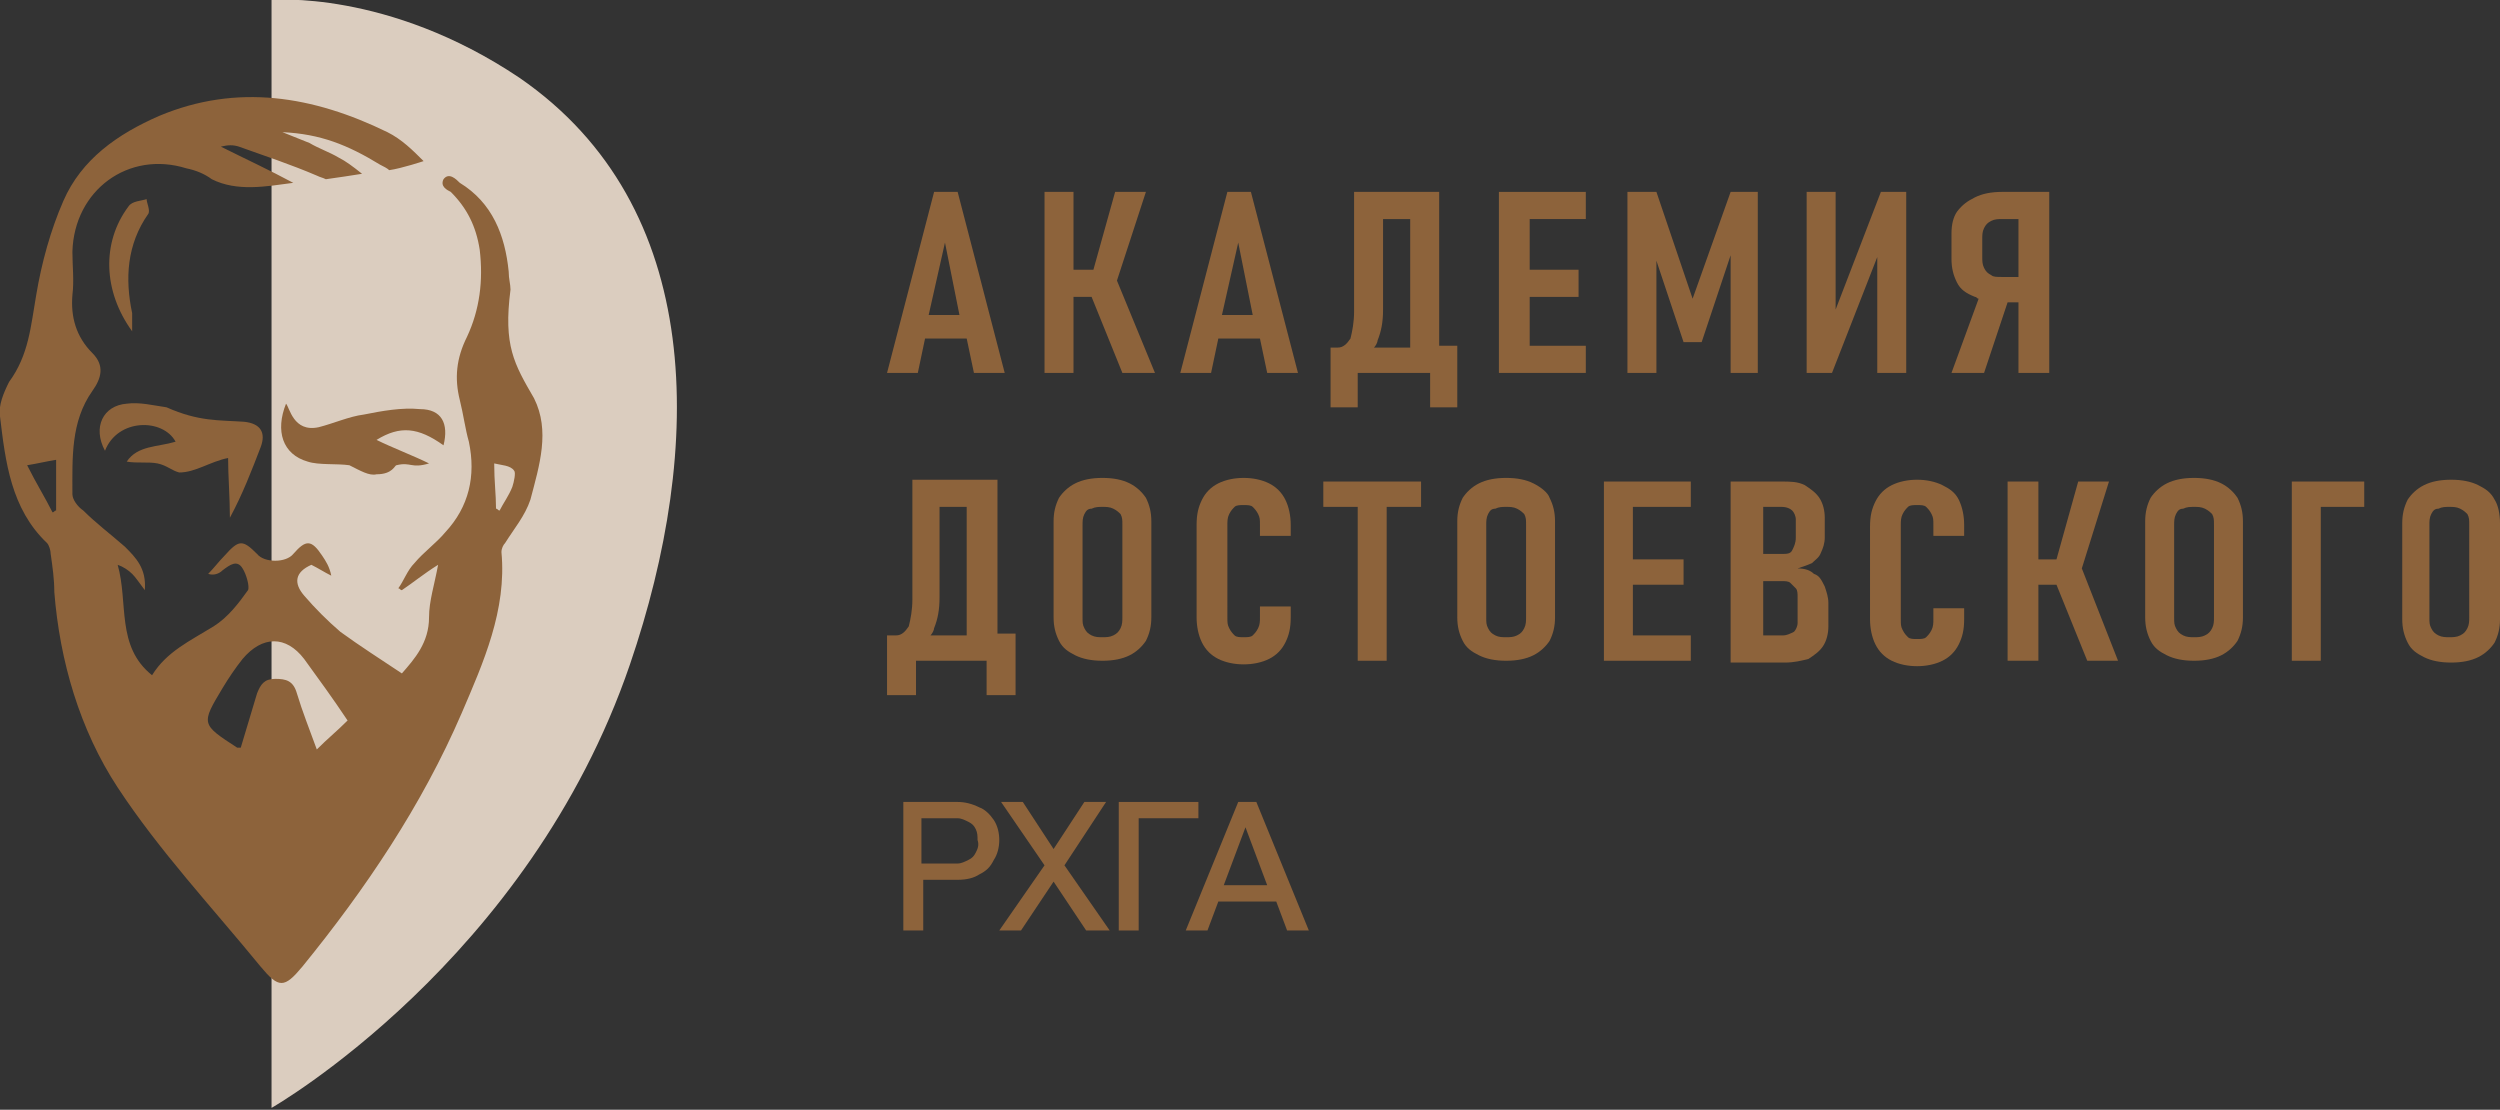 <?xml version="1.0" encoding="utf-8"?>
<!-- Generator: Adobe Illustrator 28.4.1, SVG Export Plug-In . SVG Version: 6.00 Build 0)  -->
<svg version="1.1" id="Layer_1" xmlns="http://www.w3.org/2000/svg" xmlns:xlink="http://www.w3.org/1999/xlink" x="0px" y="0px"
	 viewBox="0 0 138.1 61.3" style="enable-background:new 0 0 138.1 61.3;" xml:space="preserve">
<rect x="0" y="0" width="138.1" height="61.3" fill="#333333" stroke="none"/>
<style type="text/css">
	.st0{fill:#8D633B;}
	.st1{fill:#DBCDBF;}
	.st2{fill:#FFFFFF;stroke:#000000;stroke-width:0.192;stroke-miterlimit:10;}
</style>
<g>
	<g>
		<path class="st0" d="M51.1,18.7h2.3l0.4,1.9h1.7l-2.6-10h-1.3l-2.6,10h1.7L51.1,18.7z M52.2,13.4l0.8,4h-1.7L52.2,13.4z"/>
		<polygon class="st0" points="59.3,16.4 60.3,16.4 62,20.6 63.8,20.6 61.7,15.5 63.3,10.6 61.6,10.6 60.4,14.9 59.3,14.9 
			59.3,10.6 57.7,10.6 57.7,20.6 59.3,20.6 		"/>
		<path class="st0" d="M67.3,18.7h2.3l0.4,1.9h1.7l-2.6-10h-1.3l-2.6,10h1.7L67.3,18.7z M68.4,13.4l0.8,4h-1.7L68.4,13.4z"/>
		<path class="st0" d="M80.5,22.5v-3.4h-0.7h-0.3v-8.5h-0.9h-0.7h-1.5h-0.4h-1.2v6.6c0,0.6-0.1,1.1-0.2,1.5
			c-0.2,0.3-0.4,0.5-0.7,0.5h-0.2h-0.2v1.4v1.9H75v-1.9h2.9h1.1v1.9H80.5z M75.9,19.2c0.1-0.1,0.2-0.3,0.2-0.4
			c0.2-0.5,0.3-1,0.3-1.7v-5h1.5v7.1H75.9z"/>
		<polygon class="st0" points="83.6,10.6 82.8,10.6 82.8,20.6 83.6,20.6 84.5,20.6 87.6,20.6 87.6,19.1 84.5,19.1 84.5,16.4 
			87.2,16.4 87.2,14.9 84.5,14.9 84.5,12.1 87.6,12.1 87.6,10.6 84.5,10.6 		"/>
		<polygon class="st0" points="97.1,20.6 97.1,10.6 95.6,10.6 93.5,16.5 91.5,10.6 89.9,10.6 89.9,20.6 91.5,20.6 91.5,14.4 
			93,18.9 94,18.9 95.6,14.1 95.6,20.6 		"/>
		<polygon class="st0" points="103.7,20.6 105.3,20.6 105.3,10.6 103.9,10.6 101.4,17.1 101.4,10.6 99.8,10.6 99.8,20.6 101.2,20.6 
			103.7,14.2 		"/>
		<path class="st0" d="M111.5,16.7v3.9h1.7v-10h-0.9h-0.8h-0.9c-0.6,0-1.1,0.1-1.5,0.3c-0.4,0.2-0.7,0.4-1,0.8
			c-0.2,0.3-0.3,0.7-0.3,1.2v1.4c0,0.5,0.1,0.9,0.3,1.3c0.2,0.4,0.5,0.6,1,0.8c0.1,0,0.1,0.1,0.2,0.1l-1.5,4.1h1.8l1.3-3.9H111.5z
			 M109.5,13.2c0-0.2,0-0.4,0.1-0.6c0.1-0.2,0.2-0.3,0.4-0.4c0.2-0.1,0.4-0.1,0.6-0.1h0.9v3.2h-0.9c-0.3,0-0.5,0-0.6-0.1
			c-0.2-0.1-0.3-0.2-0.4-0.4c-0.1-0.2-0.1-0.4-0.1-0.6V13.2z"/>
		<path class="st0" d="M50.5,36.5h2.9h1.1v1.9h1.6v-3.4h-0.7h-0.3v-8.5h-0.9h-0.7h-1.5h-0.4h-1.2v6.6c0,0.6-0.1,1.1-0.2,1.5
			c-0.2,0.3-0.4,0.5-0.7,0.5h-0.2H49v1.4v1.9h1.6V36.5z M53.4,28v7.1h-2c0.1-0.1,0.2-0.3,0.2-0.4c0.2-0.5,0.3-1,0.3-1.7v-5H53.4z"/>
		<path class="st0" d="M62.4,26.7c-0.4-0.2-0.9-0.3-1.5-0.3c-0.6,0-1.1,0.1-1.5,0.3c-0.4,0.2-0.7,0.5-0.9,0.8
			c-0.2,0.4-0.3,0.8-0.3,1.3v5.3c0,0.5,0.1,0.9,0.3,1.3c0.2,0.4,0.5,0.6,0.9,0.8c0.4,0.2,0.9,0.3,1.5,0.3c0.6,0,1.1-0.1,1.5-0.3
			c0.4-0.2,0.7-0.5,0.9-0.8c0.2-0.4,0.3-0.8,0.3-1.3v-5.3c0-0.5-0.1-0.9-0.3-1.3C63.1,27.2,62.8,26.9,62.4,26.7z M62,34.1
			c0,0.2,0,0.4-0.1,0.6c-0.1,0.2-0.2,0.3-0.4,0.4c-0.2,0.1-0.4,0.1-0.6,0.1c-0.2,0-0.4,0-0.6-0.1c-0.2-0.1-0.3-0.2-0.4-0.4
			c-0.1-0.2-0.1-0.3-0.1-0.6V29c0-0.2,0-0.4,0.1-0.6c0.1-0.2,0.2-0.3,0.4-0.3c0.2-0.1,0.4-0.1,0.6-0.1c0.2,0,0.4,0,0.6,0.1
			c0.2,0.1,0.3,0.2,0.4,0.3c0.1,0.2,0.1,0.3,0.1,0.6V34.1z"/>
		<path class="st0" d="M71.3,29.6V29c0-0.5-0.1-1-0.3-1.4c-0.2-0.4-0.5-0.7-0.9-0.9c-0.4-0.2-0.9-0.3-1.4-0.3c-0.5,0-1,0.1-1.4,0.3
			c-0.4,0.2-0.7,0.5-0.9,0.9c-0.2,0.4-0.3,0.8-0.3,1.4v5.1c0,0.5,0.1,1,0.3,1.4c0.2,0.4,0.5,0.7,0.9,0.9c0.4,0.2,0.9,0.3,1.4,0.3
			c0.5,0,1-0.1,1.4-0.3c0.4-0.2,0.7-0.5,0.9-0.9c0.2-0.4,0.3-0.8,0.3-1.4v-0.6h-1.7v0.6c0,0.2,0,0.4-0.1,0.6
			c-0.1,0.2-0.2,0.3-0.3,0.4c-0.1,0.1-0.3,0.1-0.5,0.1c-0.2,0-0.4,0-0.5-0.1c-0.1-0.1-0.2-0.2-0.3-0.4c-0.1-0.2-0.1-0.3-0.1-0.6V29
			c0-0.2,0-0.4,0.1-0.6c0.1-0.2,0.2-0.3,0.3-0.4c0.1-0.1,0.3-0.1,0.5-0.1c0.2,0,0.4,0,0.5,0.1c0.1,0.1,0.2,0.2,0.3,0.4
			c0.1,0.2,0.1,0.3,0.1,0.6v0.6H71.3z"/>
		<polygon class="st0" points="73.1,28 75,28 75,36.5 76.6,36.5 76.6,28 78.5,28 78.5,26.6 73.1,26.6 		"/>
		<path class="st0" d="M84.7,26.7c-0.4-0.2-0.9-0.3-1.5-0.3c-0.6,0-1.1,0.1-1.5,0.3c-0.4,0.2-0.7,0.5-0.9,0.8
			c-0.2,0.4-0.3,0.8-0.3,1.3v5.3c0,0.5,0.1,0.9,0.3,1.3c0.2,0.4,0.5,0.6,0.9,0.8c0.4,0.2,0.9,0.3,1.5,0.3c0.6,0,1.1-0.1,1.5-0.3
			c0.4-0.2,0.7-0.5,0.9-0.8c0.2-0.4,0.3-0.8,0.3-1.3v-5.3c0-0.5-0.1-0.9-0.3-1.3C85.5,27.2,85.1,26.9,84.7,26.7z M84.3,34.1
			c0,0.2,0,0.4-0.1,0.6c-0.1,0.2-0.2,0.3-0.4,0.4c-0.2,0.1-0.4,0.1-0.6,0.1c-0.2,0-0.4,0-0.6-0.1c-0.2-0.1-0.3-0.2-0.4-0.4
			c-0.1-0.2-0.1-0.3-0.1-0.6V29c0-0.2,0-0.4,0.1-0.6c0.1-0.2,0.2-0.3,0.4-0.3c0.2-0.1,0.4-0.1,0.6-0.1c0.2,0,0.4,0,0.6,0.1
			c0.2,0.1,0.3,0.2,0.4,0.3c0.1,0.2,0.1,0.3,0.1,0.6V34.1z"/>
		<polygon class="st0" points="89.4,26.6 88.6,26.6 88.6,36.5 89.4,36.5 90.2,36.5 93.4,36.5 93.4,35.1 90.2,35.1 90.2,32.3 
			93,32.3 93,30.9 90.2,30.9 90.2,28 93.4,28 93.4,26.6 90.2,26.6 		"/>
		<path class="st0" d="M100.2,31.7c-0.2-0.2-0.5-0.3-0.9-0.3c0.3-0.1,0.6-0.2,0.8-0.3c0.2-0.2,0.4-0.3,0.5-0.6
			c0.1-0.2,0.2-0.5,0.2-0.8v-1.1c0-0.4-0.1-0.8-0.3-1.1c-0.2-0.3-0.5-0.5-0.8-0.7c-0.4-0.2-0.8-0.2-1.3-0.2h-1.1h-0.7h-1v10h1h0.7
			h1.3c0.5,0,0.9-0.1,1.3-0.2c0.3-0.2,0.6-0.4,0.8-0.7c0.2-0.3,0.3-0.7,0.3-1.1v-1.3c0-0.3-0.1-0.6-0.2-0.9
			C100.6,32,100.5,31.8,100.2,31.7z M98.4,28c0.3,0,0.5,0.1,0.6,0.2c0.1,0.1,0.2,0.3,0.2,0.5v1c0,0.3-0.1,0.5-0.2,0.7
			c-0.1,0.2-0.3,0.2-0.6,0.2h-1V28H98.4z M99.3,34.4c0,0.2-0.1,0.4-0.2,0.5c-0.2,0.1-0.4,0.2-0.6,0.2h-1.1v-3h1c0.2,0,0.4,0,0.5,0.1
			c0.1,0.1,0.2,0.2,0.3,0.3c0.1,0.1,0.1,0.3,0.1,0.5V34.4z"/>
		<path class="st0" d="M107.3,26.8c-0.4-0.2-0.9-0.3-1.4-0.3c-0.5,0-1,0.1-1.4,0.3c-0.4,0.2-0.7,0.5-0.9,0.9
			c-0.2,0.4-0.3,0.8-0.3,1.4v5.1c0,0.5,0.1,1,0.3,1.4c0.2,0.4,0.5,0.7,0.9,0.9c0.4,0.2,0.9,0.3,1.4,0.3c0.5,0,1-0.1,1.4-0.3
			c0.4-0.2,0.7-0.5,0.9-0.9c0.2-0.4,0.3-0.8,0.3-1.4v-0.6h-1.7v0.6c0,0.2,0,0.4-0.1,0.6c-0.1,0.2-0.2,0.3-0.3,0.4
			c-0.1,0.1-0.3,0.1-0.5,0.1c-0.2,0-0.4,0-0.5-0.1c-0.1-0.1-0.2-0.2-0.3-0.4c-0.1-0.2-0.1-0.3-0.1-0.6V29c0-0.2,0-0.4,0.1-0.6
			c0.1-0.2,0.2-0.3,0.3-0.4c0.1-0.1,0.3-0.1,0.5-0.1c0.2,0,0.4,0,0.5,0.1c0.1,0.1,0.2,0.2,0.3,0.4c0.1,0.2,0.1,0.3,0.1,0.6v0.6h1.7
			V29c0-0.5-0.1-1-0.3-1.4C108,27.2,107.7,27,107.3,26.8z"/>
		<polygon class="st0" points="116.5,26.6 114.8,26.6 113.6,30.9 112.6,30.9 112.6,26.6 110.9,26.6 110.9,36.5 112.6,36.5 
			112.6,32.3 113.6,32.3 115.3,36.5 117,36.5 115,31.4 		"/>
		<path class="st0" d="M122.7,26.7c-0.4-0.2-0.9-0.3-1.5-0.3c-0.6,0-1.1,0.1-1.5,0.3c-0.4,0.2-0.7,0.5-0.9,0.8
			c-0.2,0.4-0.3,0.8-0.3,1.3v5.3c0,0.5,0.1,0.9,0.3,1.3c0.2,0.4,0.5,0.6,0.9,0.8c0.4,0.2,0.9,0.3,1.5,0.3c0.6,0,1.1-0.1,1.5-0.3
			c0.4-0.2,0.7-0.5,0.9-0.8c0.2-0.4,0.3-0.8,0.3-1.3v-5.3c0-0.5-0.1-0.9-0.3-1.3C123.4,27.2,123.1,26.9,122.7,26.7z M122.3,34.1
			c0,0.2,0,0.4-0.1,0.6c-0.1,0.2-0.2,0.3-0.4,0.4c-0.2,0.1-0.4,0.1-0.6,0.1c-0.2,0-0.4,0-0.6-0.1c-0.2-0.1-0.3-0.2-0.4-0.4
			c-0.1-0.2-0.1-0.3-0.1-0.6V29c0-0.2,0-0.4,0.1-0.6c0.1-0.2,0.2-0.3,0.4-0.3c0.2-0.1,0.4-0.1,0.6-0.1c0.2,0,0.4,0,0.6,0.1
			c0.2,0.1,0.3,0.2,0.4,0.3c0.1,0.2,0.1,0.3,0.1,0.6V34.1z"/>
		<polygon class="st0" points="127.6,26.6 126.6,26.6 126.6,36.5 128.2,36.5 128.2,28 130.6,28 130.6,26.6 128.2,26.6 		"/>
		<path class="st0" d="M137.8,27.6c-0.2-0.4-0.5-0.6-0.9-0.8c-0.4-0.2-0.9-0.3-1.5-0.3c-0.6,0-1.1,0.1-1.5,0.3
			c-0.4,0.2-0.7,0.5-0.9,0.8c-0.2,0.4-0.3,0.8-0.3,1.3v5.3c0,0.5,0.1,0.9,0.3,1.3c0.2,0.4,0.5,0.6,0.9,0.8c0.4,0.2,0.9,0.3,1.5,0.3
			c0.6,0,1.1-0.1,1.5-0.3c0.4-0.2,0.7-0.5,0.9-0.8c0.2-0.4,0.3-0.8,0.3-1.3v-5.3C138.1,28.4,138,27.9,137.8,27.6z M136.4,34.1
			c0,0.2,0,0.4-0.1,0.6c-0.1,0.2-0.2,0.3-0.4,0.4c-0.2,0.1-0.4,0.1-0.6,0.1c-0.2,0-0.4,0-0.6-0.1c-0.2-0.1-0.3-0.2-0.4-0.4
			c-0.1-0.2-0.1-0.3-0.1-0.6V29c0-0.2,0-0.4,0.1-0.6c0.1-0.2,0.2-0.3,0.4-0.3c0.2-0.1,0.4-0.1,0.6-0.1c0.2,0,0.4,0,0.6,0.1
			c0.2,0.1,0.3,0.2,0.4,0.3c0.1,0.2,0.1,0.3,0.1,0.6V34.1z"/>
		<path class="st0" d="M54.1,44.6c-0.4-0.2-0.8-0.3-1.2-0.3h-1.9h-0.5h-0.6v7.1h1.1v-2.8h1.9c0.5,0,0.9-0.1,1.2-0.3
			c0.4-0.2,0.6-0.4,0.8-0.8c0.2-0.3,0.3-0.7,0.3-1.1c0-0.4-0.1-0.8-0.3-1.1C54.7,45,54.4,44.7,54.1,44.6z M53.9,47.1
			c-0.1,0.2-0.2,0.3-0.4,0.4c-0.2,0.1-0.4,0.2-0.6,0.2h-2v-2.5h2c0.2,0,0.4,0.1,0.6,0.2c0.2,0.1,0.3,0.2,0.4,0.4
			c0.1,0.2,0.1,0.4,0.1,0.6C54.1,46.7,54,46.9,53.9,47.1z"/>
		<polygon class="st0" points="61.1,44.3 59.9,44.3 58.2,46.9 56.5,44.3 55.3,44.3 57.7,47.8 55.2,51.4 56.4,51.4 58.2,48.7 
			60,51.4 61.3,51.4 58.8,47.8 		"/>
		<polygon class="st0" points="66.2,45.2 66.2,44.3 62.9,44.3 62.4,44.3 61.8,44.3 61.8,51.4 62.9,51.4 62.9,45.2 		"/>
		<path class="st0" d="M68.4,44.3l-2.9,7.1h1.2l0.6-1.6h3.2l0.6,1.6h1.2l-2.9-7.1H68.4z M67.6,48.9l1.2-3.2l1.2,3.2H67.6z"/>
	</g>
	<g>
		<path class="st1" d="M15,0v61.2c0,0,14.2-8.1,19.8-24.5c4.1-12,4.2-25.3-6.1-32.4C21.4-0.6,15,0,15,0z"/>
		<path class="st2" d="M45.3,33.9"/>
		<g>
			<path class="st0" d="M29.5,22c-1.1-1.9-1.7-2.9-1.3-6c0-0.3-0.1-0.6-0.1-1c-0.2-2-0.9-3.8-2.7-4.9c-0.2-0.2-0.6-0.6-0.9-0.2
				c-0.2,0.4,0.2,0.6,0.4,0.7c0.9,0.9,1.4,1.9,1.6,3.2c0.2,1.7,0,3.3-0.7,4.8c-0.6,1.2-0.7,2.3-0.4,3.5c0.2,0.8,0.3,1.6,0.5,2.3
				c0.4,1.9,0,3.6-1.3,5c-0.5,0.6-1.2,1.1-1.7,1.7c-0.4,0.4-0.6,1-0.9,1.4c0.1,0,0.1,0.1,0.2,0.1c0.6-0.4,1.2-0.9,2-1.4
				c-0.2,1.1-0.5,2-0.5,2.9c0,1.4-0.8,2.3-1.5,3.1c-1.2-0.8-2.3-1.5-3.4-2.3c-0.7-0.6-1.4-1.3-2-2c-0.6-0.7-0.5-1.3,0.4-1.7
				c0.4,0.2,0.7,0.4,1.1,0.6c-0.1-0.5-0.3-0.8-0.5-1.1c-0.6-0.9-0.9-0.9-1.6-0.1c-0.4,0.5-1.6,0.5-2,0c-0.8-0.8-1-0.8-1.8,0.1
				c-0.3,0.3-0.6,0.7-0.9,1c0.3,0.1,0.6,0,0.8-0.2c0.4-0.3,0.8-0.6,1.1-0.1c0.2,0.3,0.4,1,0.3,1.2c-0.5,0.7-1.1,1.5-1.9,2
				c-1.3,0.8-2.6,1.4-3.4,2.7c-2-1.6-1.3-4-1.9-6.1c0.3,0.1,0.6,0.3,0.8,0.5c0.2,0.2,0.4,0.5,0.7,0.9c0.1-1.2-0.5-1.8-1.1-2.4
				c-0.8-0.7-1.6-1.3-2.3-2c-0.3-0.2-0.6-0.6-0.6-0.9c0-2-0.1-4,1.1-5.7c0.5-0.7,0.7-1.4,0-2.1c-0.9-0.9-1.2-2-1.1-3.2
				c0.1-0.8,0-1.6,0-2.4c0.1-3.4,3.1-5.6,6.3-4.6c0.5,0.1,1,0.3,1.4,0.6c1.4,0.7,3,0.4,4.5,0.2c-1.3-0.7-2.6-1.3-4-2
				c0.4-0.1,0.7-0.1,1,0c1.4,0.5,2.9,1,4.3,1.6c0.2,0.1,0.3,0.1,0.5,0.2c0.7-0.1,1.4-0.2,2-0.3c-0.5-0.4-0.9-0.7-1.3-0.9
				c-0.5-0.3-1.1-0.5-1.6-0.8c-0.5-0.2-1-0.4-1.5-0.6C17.7,7.4,19.2,8,21,9.1c0.2,0.1,0.4,0.2,0.5,0.3c0.7-0.1,1.9-0.5,1.9-0.5
				c-0.6-0.6-1.2-1.2-2-1.6c-4.1-2-8.3-2.7-12.6-0.9c-2.3,1-4.3,2.4-5.3,4.7c-0.7,1.6-1.2,3.4-1.5,5.2c-0.3,1.7-0.4,3.3-1.5,4.8
				C0.2,21.7-0.1,22.4,0,23c0.3,2.5,0.6,5.1,2.6,7c0.1,0.1,0.2,0.4,0.2,0.6C2.9,31.3,3,32,3,32.7c0.3,3.8,1.4,7.6,3.5,10.8
				c2.3,3.5,5.2,6.6,7.9,9.9c1,1.2,1.3,1.2,2.3,0c3.5-4.3,6.6-8.9,8.8-14c1.2-2.8,2.5-5.7,2.2-8.9c0-0.2,0.1-0.4,0.2-0.5
				c0.5-0.8,1.1-1.5,1.4-2.4C29.8,25.7,30.4,23.8,29.5,22z M3.1,28.2c-0.1,0-0.1,0.1-0.2,0.1c-0.4-0.8-0.9-1.6-1.4-2.6
				c0.6-0.1,1-0.2,1.6-0.3C3.1,26.5,3.1,27.3,3.1,28.2z M17.5,41.4c-0.4-1.1-0.8-2.1-1.1-3.1c-0.2-0.7-0.6-0.8-1.2-0.8
				c-0.6,0-0.8,0.3-1,0.8c-0.3,1-0.6,2-0.9,3c-0.2,0-0.2,0-0.2,0c-2-1.3-2-1.3-0.8-3.3c0.3-0.5,0.7-1.1,1.1-1.6
				c1.1-1.3,2.4-1.3,3.4,0c0.8,1.1,1.6,2.2,2.4,3.4C18.6,40.4,18.1,40.8,17.5,41.4z M28.3,26.9c-0.2,0.5-0.5,0.9-0.7,1.3
				c-0.1,0-0.1-0.1-0.2-0.1c0-0.8-0.1-1.5-0.1-2.5c0.4,0.1,0.9,0.1,1.1,0.4C28.5,26.1,28.4,26.6,28.3,26.9z"/>
			<path class="st0" d="M7,25.5c0.6,0.1,1.2,0,1.7,0.1c0.5,0.1,0.8,0.4,1.2,0.5c0.9,0,1.7-0.6,2.7-0.8c0,0.9,0.1,2.3,0.1,3.3
				c0.7-1.3,1.2-2.6,1.7-3.9c0.3-0.8,0-1.3-0.9-1.4c-1.4-0.1-2.5,0-4.3-0.8c-0.7-0.1-1.5-0.3-2.2-0.2c-1.3,0.1-1.9,1.3-1.2,2.6
				c0.7-1.8,3.2-1.8,3.9-0.5C8.7,24.7,7.6,24.6,7,25.5z"/>
			<path class="st0" d="M24.5,24.6c0.3-1.2-0.1-2-1.3-2c-1-0.1-2.1,0.1-3.1,0.3c-0.8,0.1-1.7,0.5-2.5,0.7c-1.4,0.3-1.6-1.1-1.8-1.3
				c-0.6,1.5-0.2,2.8,1.2,3.2c0.6,0.2,1.6,0.1,2.3,0.2c0.6,0.3,1.1,0.6,1.5,0.5c0.9,0,1-0.5,1.1-0.5c0.8-0.2,0.8,0.2,1.8-0.1
				c-0.8-0.4-2.1-0.9-2.9-1.3C22.1,23.5,23.1,23.6,24.5,24.6z"/>
			<path class="st0" d="M8.1,11c-0.3,0.1-0.8,0.1-1,0.4c-1.5,2-1.4,4.7,0.2,6.9c0-0.4,0-0.7,0-1c-0.4-1.9-0.3-3.8,0.9-5.5
				C8.3,11.6,8.1,11.2,8.1,11z"/>
		</g>
	</g>
</g>
</svg>
